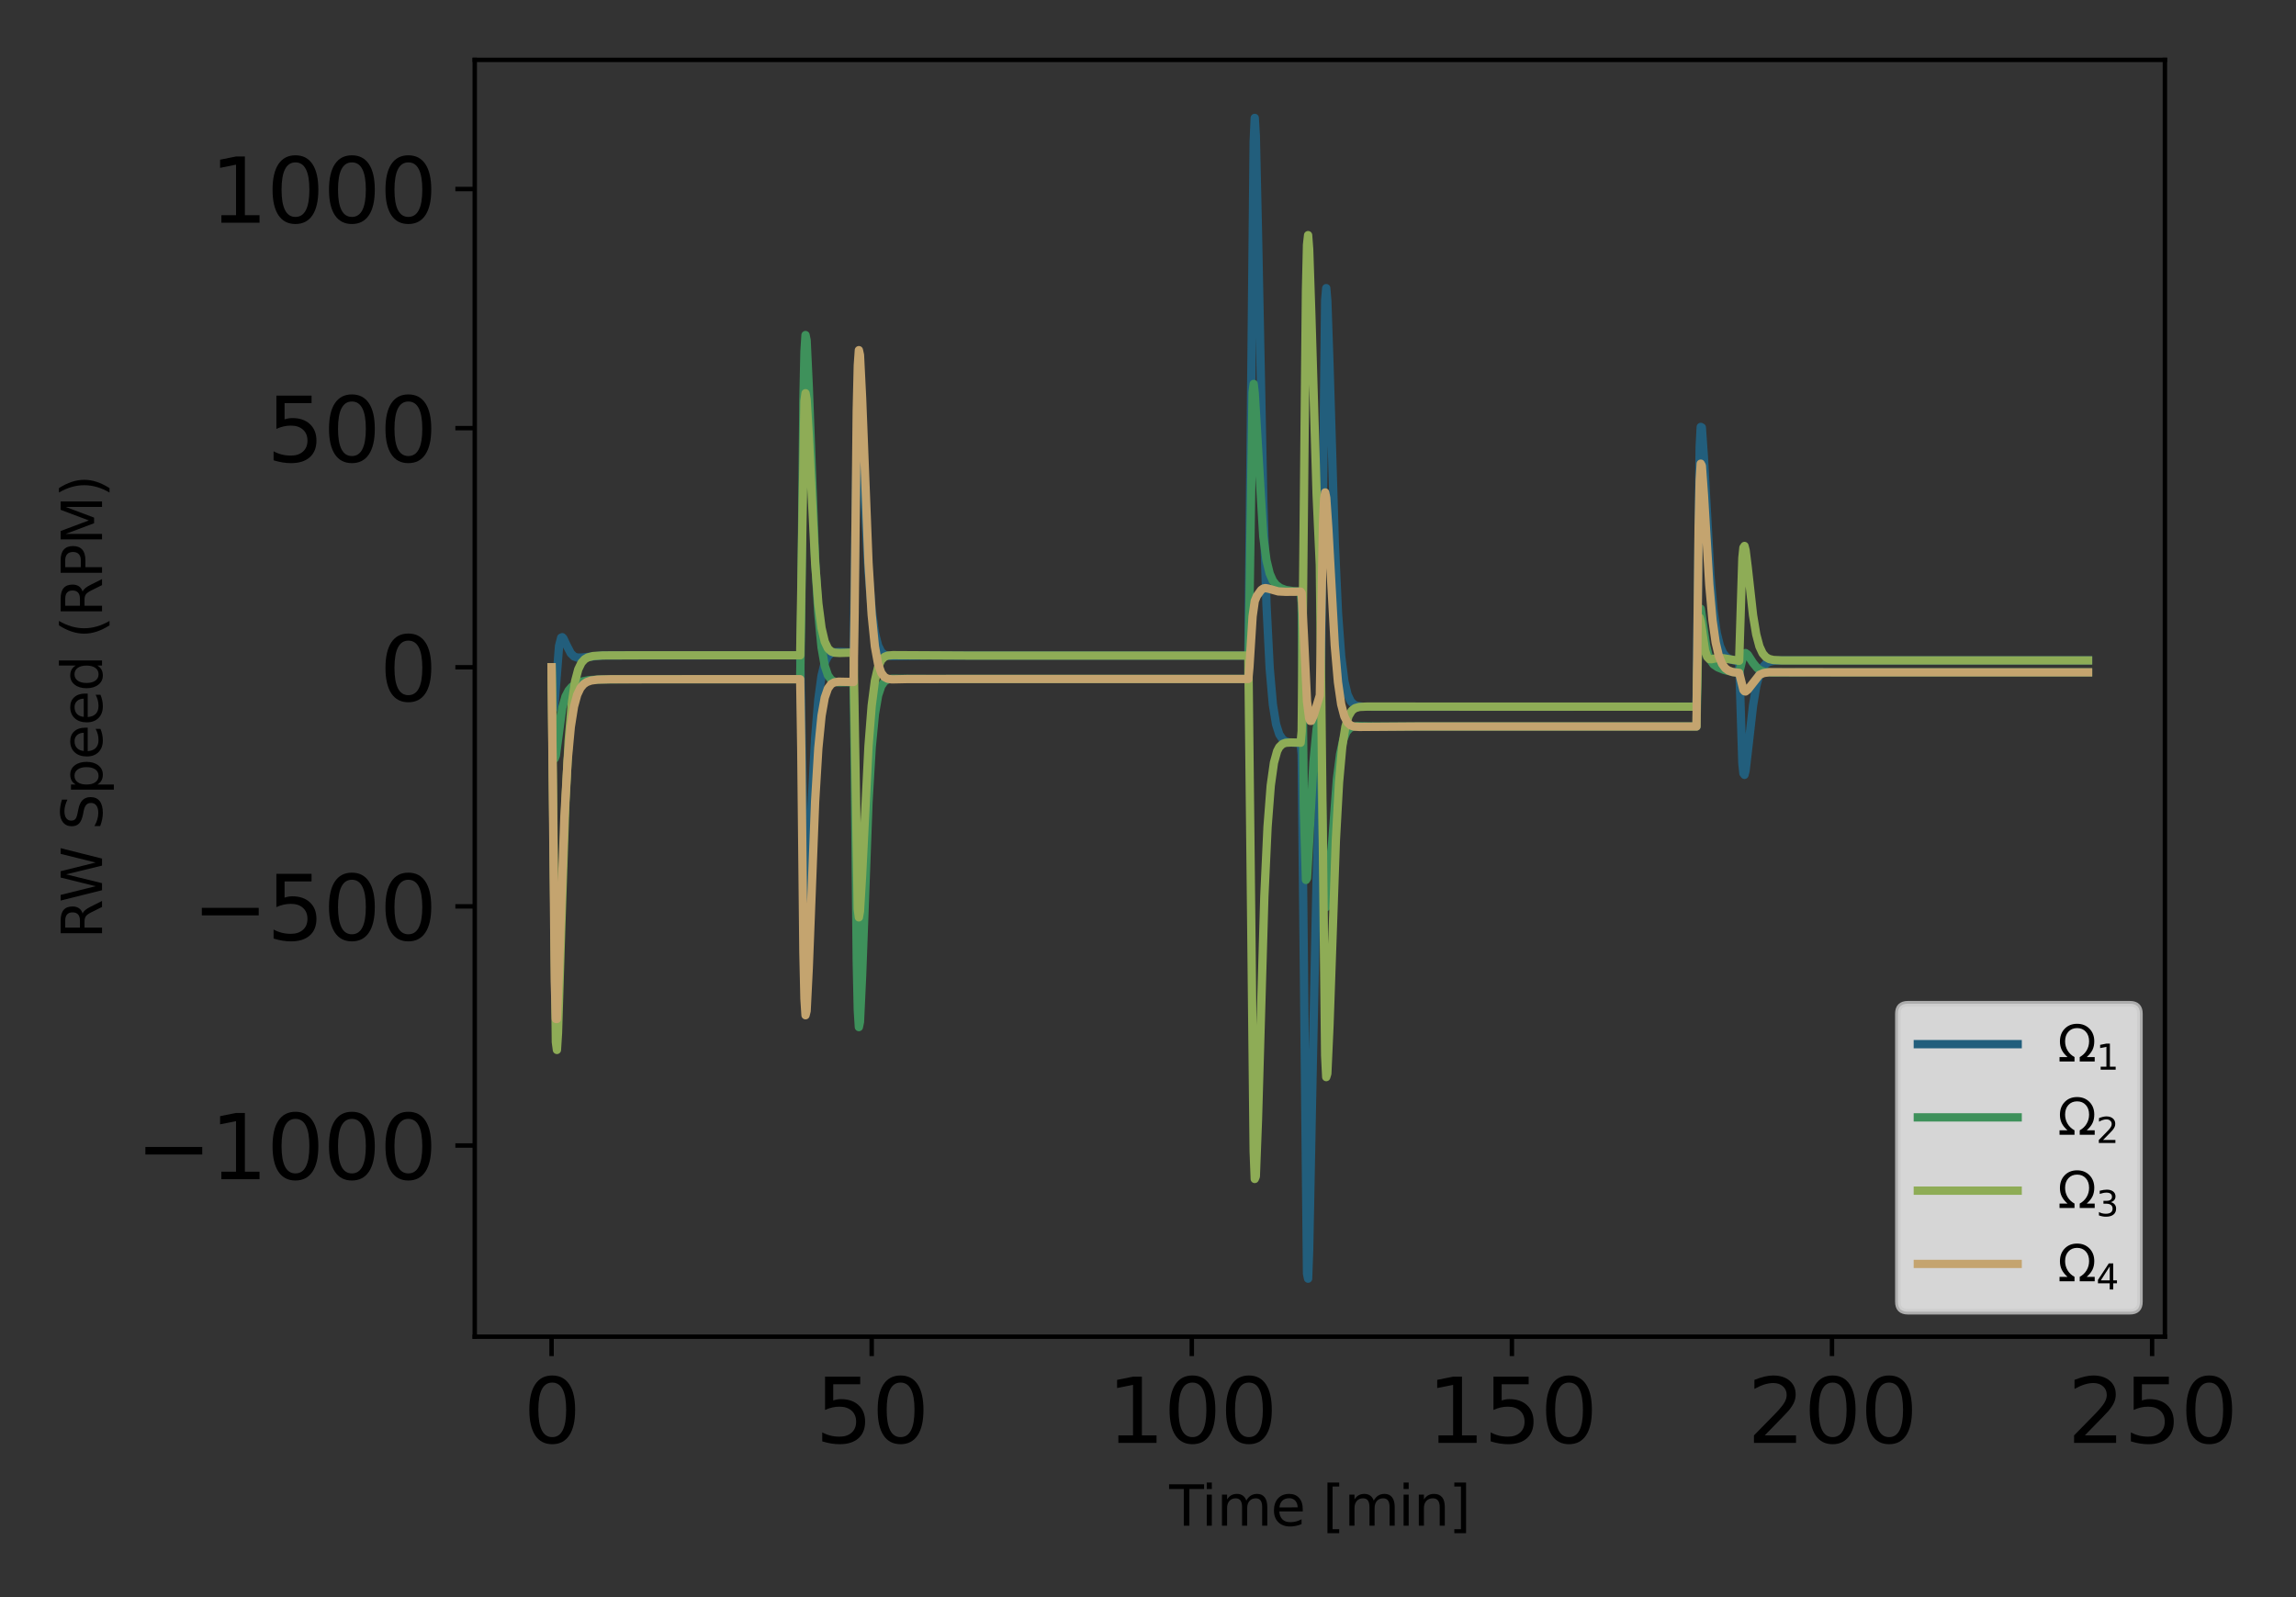 <?xml version="1.0" encoding="utf-8" standalone="no"?>
<!DOCTYPE svg PUBLIC "-//W3C//DTD SVG 1.1//EN"
  "http://www.w3.org/Graphics/SVG/1.1/DTD/svg11.dtd">
<svg xmlns:xlink="http://www.w3.org/1999/xlink" width="414pt" height="288pt" viewBox="0 0 414 288" xmlns="http://www.w3.org/2000/svg" version="1.1">
 <rect x="0" y="0" width="414" height="288" fill="#333333" stroke="none"/>
 <defs>
  <style type="text/css">*{stroke-linejoin: round; stroke-linecap: butt}</style>
 </defs>
 <g id="figure_1">
  <g id="patch_1">
   <path d="M 0 288 
L 414 288 
L 414 0 
L 0 0 
L 0 288 
z
" style="fill: none"/>
  </g>
  <g id="axes_1">
   <g id="patch_2">
    <path d="M 85.606 241.037 
L 390.361 241.037 
L 390.361 10.8 
L 85.606 10.8 
L 85.606 241.037 
z
" style="fill: none"/>
   </g>
   <g id="matplotlib.axis_1">
    <g id="xtick_1">
     <g id="line2d_1">
      <defs>
       <path id="mf1f8f3392c" d="M 0 0 
L 0 3.5 
" style="stroke: #000000; stroke-width: 0.8"/>
      </defs>
      <g>
       <use xlink:href="#mf1f8f3392c" x="99.458" y="241.037" style="stroke: #000000; stroke-width: 0.8"/>
      </g>
     </g>
     <g id="text_1">
      <!-- 0 -->
      <g transform="translate(94.368 260.194) scale(0.16 -0.16)">
       <defs>
        <path id="DejaVuSans-30" d="M 2034 4250 
Q 1547 4250 1301 3770 
Q 1056 3291 1056 2328 
Q 1056 1369 1301 889 
Q 1547 409 2034 409 
Q 2525 409 2770 889 
Q 3016 1369 3016 2328 
Q 3016 3291 2770 3770 
Q 2525 4250 2034 4250 
z
M 2034 4750 
Q 2819 4750 3233 4129 
Q 3647 3509 3647 2328 
Q 3647 1150 3233 529 
Q 2819 -91 2034 -91 
Q 1250 -91 836 529 
Q 422 1150 422 2328 
Q 422 3509 836 4129 
Q 1250 4750 2034 4750 
z
" transform="scale(0.016)"/>
       </defs>
       <use xlink:href="#DejaVuSans-30"/>
      </g>
     </g>
    </g>
    <g id="xtick_2">
     <g id="line2d_2">
      <g>
       <use xlink:href="#mf1f8f3392c" x="157.177" y="241.037" style="stroke: #000000; stroke-width: 0.8"/>
      </g>
     </g>
     <g id="text_2">
      <!-- 50 -->
      <g transform="translate(146.997 260.194) scale(0.16 -0.16)">
       <defs>
        <path id="DejaVuSans-35" d="M 691 4666 
L 3169 4666 
L 3169 4134 
L 1269 4134 
L 1269 2991 
Q 1406 3038 1543 3061 
Q 1681 3084 1819 3084 
Q 2600 3084 3056 2656 
Q 3513 2228 3513 1497 
Q 3513 744 3044 326 
Q 2575 -91 1722 -91 
Q 1428 -91 1123 -41 
Q 819 9 494 109 
L 494 744 
Q 775 591 1075 516 
Q 1375 441 1709 441 
Q 2250 441 2565 725 
Q 2881 1009 2881 1497 
Q 2881 1984 2565 2268 
Q 2250 2553 1709 2553 
Q 1456 2553 1204 2497 
Q 953 2441 691 2322 
L 691 4666 
z
" transform="scale(0.016)"/>
       </defs>
       <use xlink:href="#DejaVuSans-35"/>
       <use xlink:href="#DejaVuSans-30" x="63.623"/>
      </g>
     </g>
    </g>
    <g id="xtick_3">
     <g id="line2d_3">
      <g>
       <use xlink:href="#mf1f8f3392c" x="214.896" y="241.037" style="stroke: #000000; stroke-width: 0.8"/>
      </g>
     </g>
     <g id="text_3">
      <!-- 100 -->
      <g transform="translate(199.626 260.194) scale(0.16 -0.16)">
       <defs>
        <path id="DejaVuSans-31" d="M 794 531 
L 1825 531 
L 1825 4091 
L 703 3866 
L 703 4441 
L 1819 4666 
L 2450 4666 
L 2450 531 
L 3481 531 
L 3481 0 
L 794 0 
L 794 531 
z
" transform="scale(0.016)"/>
       </defs>
       <use xlink:href="#DejaVuSans-31"/>
       <use xlink:href="#DejaVuSans-30" x="63.623"/>
       <use xlink:href="#DejaVuSans-30" x="127.246"/>
      </g>
     </g>
    </g>
    <g id="xtick_4">
     <g id="line2d_4">
      <g>
       <use xlink:href="#mf1f8f3392c" x="272.614" y="241.037" style="stroke: #000000; stroke-width: 0.8"/>
      </g>
     </g>
     <g id="text_4">
      <!-- 150 -->
      <g transform="translate(257.344 260.194) scale(0.16 -0.16)">
       <use xlink:href="#DejaVuSans-31"/>
       <use xlink:href="#DejaVuSans-35" x="63.623"/>
       <use xlink:href="#DejaVuSans-30" x="127.246"/>
      </g>
     </g>
    </g>
    <g id="xtick_5">
     <g id="line2d_5">
      <g>
       <use xlink:href="#mf1f8f3392c" x="330.333" y="241.037" style="stroke: #000000; stroke-width: 0.8"/>
      </g>
     </g>
     <g id="text_5">
      <!-- 200 -->
      <g transform="translate(315.063 260.194) scale(0.16 -0.16)">
       <defs>
        <path id="DejaVuSans-32" d="M 1228 531 
L 3431 531 
L 3431 0 
L 469 0 
L 469 531 
Q 828 903 1448 1529 
Q 2069 2156 2228 2338 
Q 2531 2678 2651 2914 
Q 2772 3150 2772 3378 
Q 2772 3750 2511 3984 
Q 2250 4219 1831 4219 
Q 1534 4219 1204 4116 
Q 875 4013 500 3803 
L 500 4441 
Q 881 4594 1212 4672 
Q 1544 4750 1819 4750 
Q 2544 4750 2975 4387 
Q 3406 4025 3406 3419 
Q 3406 3131 3298 2873 
Q 3191 2616 2906 2266 
Q 2828 2175 2409 1742 
Q 1991 1309 1228 531 
z
" transform="scale(0.016)"/>
       </defs>
       <use xlink:href="#DejaVuSans-32"/>
       <use xlink:href="#DejaVuSans-30" x="63.623"/>
       <use xlink:href="#DejaVuSans-30" x="127.246"/>
      </g>
     </g>
    </g>
    <g id="xtick_6">
     <g id="line2d_6">
      <g>
       <use xlink:href="#mf1f8f3392c" x="388.052" y="241.037" style="stroke: #000000; stroke-width: 0.8"/>
      </g>
     </g>
     <g id="text_6">
      <!-- 250 -->
      <g transform="translate(372.782 260.194) scale(0.16 -0.16)">
       <use xlink:href="#DejaVuSans-32"/>
       <use xlink:href="#DejaVuSans-35" x="63.623"/>
       <use xlink:href="#DejaVuSans-30" x="127.246"/>
      </g>
     </g>
    </g>
    <g id="text_7">
     <!-- Time [min] -->
     <g transform="translate(210.831 275.12) scale(0.1 -0.1)">
      <defs>
       <path id="DejaVuSans-54" d="M -19 4666 
L 3928 4666 
L 3928 4134 
L 2272 4134 
L 2272 0 
L 1638 0 
L 1638 4134 
L -19 4134 
L -19 4666 
z
" transform="scale(0.016)"/>
       <path id="DejaVuSans-69" d="M 603 3500 
L 1178 3500 
L 1178 0 
L 603 0 
L 603 3500 
z
M 603 4863 
L 1178 4863 
L 1178 4134 
L 603 4134 
L 603 4863 
z
" transform="scale(0.016)"/>
       <path id="DejaVuSans-6d" d="M 3328 2828 
Q 3544 3216 3844 3400 
Q 4144 3584 4550 3584 
Q 5097 3584 5394 3201 
Q 5691 2819 5691 2113 
L 5691 0 
L 5113 0 
L 5113 2094 
Q 5113 2597 4934 2840 
Q 4756 3084 4391 3084 
Q 3944 3084 3684 2787 
Q 3425 2491 3425 1978 
L 3425 0 
L 2847 0 
L 2847 2094 
Q 2847 2600 2669 2842 
Q 2491 3084 2119 3084 
Q 1678 3084 1418 2786 
Q 1159 2488 1159 1978 
L 1159 0 
L 581 0 
L 581 3500 
L 1159 3500 
L 1159 2956 
Q 1356 3278 1631 3431 
Q 1906 3584 2284 3584 
Q 2666 3584 2933 3390 
Q 3200 3197 3328 2828 
z
" transform="scale(0.016)"/>
       <path id="DejaVuSans-65" d="M 3597 1894 
L 3597 1613 
L 953 1613 
Q 991 1019 1311 708 
Q 1631 397 2203 397 
Q 2534 397 2845 478 
Q 3156 559 3463 722 
L 3463 178 
Q 3153 47 2828 -22 
Q 2503 -91 2169 -91 
Q 1331 -91 842 396 
Q 353 884 353 1716 
Q 353 2575 817 3079 
Q 1281 3584 2069 3584 
Q 2775 3584 3186 3129 
Q 3597 2675 3597 1894 
z
M 3022 2063 
Q 3016 2534 2758 2815 
Q 2500 3097 2075 3097 
Q 1594 3097 1305 2825 
Q 1016 2553 972 2059 
L 3022 2063 
z
" transform="scale(0.016)"/>
       <path id="DejaVuSans-20" transform="scale(0.016)"/>
       <path id="DejaVuSans-5b" d="M 550 4863 
L 1875 4863 
L 1875 4416 
L 1125 4416 
L 1125 -397 
L 1875 -397 
L 1875 -844 
L 550 -844 
L 550 4863 
z
" transform="scale(0.016)"/>
       <path id="DejaVuSans-6e" d="M 3513 2113 
L 3513 0 
L 2938 0 
L 2938 2094 
Q 2938 2591 2744 2837 
Q 2550 3084 2163 3084 
Q 1697 3084 1428 2787 
Q 1159 2491 1159 1978 
L 1159 0 
L 581 0 
L 581 3500 
L 1159 3500 
L 1159 2956 
Q 1366 3272 1645 3428 
Q 1925 3584 2291 3584 
Q 2894 3584 3203 3211 
Q 3513 2838 3513 2113 
z
" transform="scale(0.016)"/>
       <path id="DejaVuSans-5d" d="M 1947 4863 
L 1947 -844 
L 622 -844 
L 622 -397 
L 1369 -397 
L 1369 4416 
L 622 4416 
L 622 4863 
L 1947 4863 
z
" transform="scale(0.016)"/>
      </defs>
      <use xlink:href="#DejaVuSans-54"/>
      <use xlink:href="#DejaVuSans-69" x="57.959"/>
      <use xlink:href="#DejaVuSans-6d" x="85.742"/>
      <use xlink:href="#DejaVuSans-65" x="183.154"/>
      <use xlink:href="#DejaVuSans-20" x="244.678"/>
      <use xlink:href="#DejaVuSans-5b" x="276.465"/>
      <use xlink:href="#DejaVuSans-6d" x="315.479"/>
      <use xlink:href="#DejaVuSans-69" x="412.891"/>
      <use xlink:href="#DejaVuSans-6e" x="440.674"/>
      <use xlink:href="#DejaVuSans-5d" x="504.053"/>
     </g>
    </g>
   </g>
   <g id="matplotlib.axis_2">
    <g id="ytick_1">
     <g id="line2d_7">
      <defs>
       <path id="mf015348068" d="M 0 0 
L -3.5 0 
" style="stroke: #000000; stroke-width: 0.8"/>
      </defs>
      <g>
       <use xlink:href="#mf015348068" x="85.606" y="206.562" style="stroke: #000000; stroke-width: 0.8"/>
      </g>
     </g>
     <g id="text_8">
      <!-- −1000 -->
      <g transform="translate(24.478 212.641) scale(0.16 -0.16)">
       <defs>
        <path id="DejaVuSans-2212" d="M 678 2272 
L 4684 2272 
L 4684 1741 
L 678 1741 
L 678 2272 
z
" transform="scale(0.016)"/>
       </defs>
       <use xlink:href="#DejaVuSans-2212"/>
       <use xlink:href="#DejaVuSans-31" x="83.789"/>
       <use xlink:href="#DejaVuSans-30" x="147.412"/>
       <use xlink:href="#DejaVuSans-30" x="211.035"/>
       <use xlink:href="#DejaVuSans-30" x="274.658"/>
      </g>
     </g>
    </g>
    <g id="ytick_2">
     <g id="line2d_8">
      <g>
       <use xlink:href="#mf015348068" x="85.606" y="163.443" style="stroke: #000000; stroke-width: 0.8"/>
      </g>
     </g>
     <g id="text_9">
      <!-- −500 -->
      <g transform="translate(34.658 169.522) scale(0.16 -0.16)">
       <use xlink:href="#DejaVuSans-2212"/>
       <use xlink:href="#DejaVuSans-35" x="83.789"/>
       <use xlink:href="#DejaVuSans-30" x="147.412"/>
       <use xlink:href="#DejaVuSans-30" x="211.035"/>
      </g>
     </g>
    </g>
    <g id="ytick_3">
     <g id="line2d_9">
      <g>
       <use xlink:href="#mf015348068" x="85.606" y="120.324" style="stroke: #000000; stroke-width: 0.8"/>
      </g>
     </g>
     <g id="text_10">
      <!-- 0 -->
      <g transform="translate(68.426 126.402) scale(0.16 -0.16)">
       <use xlink:href="#DejaVuSans-30"/>
      </g>
     </g>
    </g>
    <g id="ytick_4">
     <g id="line2d_10">
      <g>
       <use xlink:href="#mf015348068" x="85.606" y="77.204" style="stroke: #000000; stroke-width: 0.8"/>
      </g>
     </g>
     <g id="text_11">
      <!-- 500 -->
      <g transform="translate(48.066 83.283) scale(0.16 -0.16)">
       <use xlink:href="#DejaVuSans-35"/>
       <use xlink:href="#DejaVuSans-30" x="63.623"/>
       <use xlink:href="#DejaVuSans-30" x="127.246"/>
      </g>
     </g>
    </g>
    <g id="ytick_5">
     <g id="line2d_11">
      <g>
       <use xlink:href="#mf015348068" x="85.606" y="34.085" style="stroke: #000000; stroke-width: 0.8"/>
      </g>
     </g>
     <g id="text_12">
      <!-- 1000 -->
      <g transform="translate(37.886 40.164) scale(0.16 -0.16)">
       <use xlink:href="#DejaVuSans-31"/>
       <use xlink:href="#DejaVuSans-30" x="63.623"/>
       <use xlink:href="#DejaVuSans-30" x="127.246"/>
       <use xlink:href="#DejaVuSans-30" x="190.869"/>
      </g>
     </g>
    </g>
    <g id="text_13">
     <!-- RW Speed (RPM)  -->
     <g transform="translate(18.398 169.284) rotate(-90) scale(0.1 -0.1)">
      <defs>
       <path id="DejaVuSans-52" d="M 2841 2188 
Q 3044 2119 3236 1894 
Q 3428 1669 3622 1275 
L 4263 0 
L 3584 0 
L 2988 1197 
Q 2756 1666 2539 1819 
Q 2322 1972 1947 1972 
L 1259 1972 
L 1259 0 
L 628 0 
L 628 4666 
L 2053 4666 
Q 2853 4666 3247 4331 
Q 3641 3997 3641 3322 
Q 3641 2881 3436 2590 
Q 3231 2300 2841 2188 
z
M 1259 4147 
L 1259 2491 
L 2053 2491 
Q 2509 2491 2742 2702 
Q 2975 2913 2975 3322 
Q 2975 3731 2742 3939 
Q 2509 4147 2053 4147 
L 1259 4147 
z
" transform="scale(0.016)"/>
       <path id="DejaVuSans-57" d="M 213 4666 
L 850 4666 
L 1831 722 
L 2809 4666 
L 3519 4666 
L 4500 722 
L 5478 4666 
L 6119 4666 
L 4947 0 
L 4153 0 
L 3169 4050 
L 2175 0 
L 1381 0 
L 213 4666 
z
" transform="scale(0.016)"/>
       <path id="DejaVuSans-53" d="M 3425 4513 
L 3425 3897 
Q 3066 4069 2747 4153 
Q 2428 4238 2131 4238 
Q 1616 4238 1336 4038 
Q 1056 3838 1056 3469 
Q 1056 3159 1242 3001 
Q 1428 2844 1947 2747 
L 2328 2669 
Q 3034 2534 3370 2195 
Q 3706 1856 3706 1288 
Q 3706 609 3251 259 
Q 2797 -91 1919 -91 
Q 1588 -91 1214 -16 
Q 841 59 441 206 
L 441 856 
Q 825 641 1194 531 
Q 1563 422 1919 422 
Q 2459 422 2753 634 
Q 3047 847 3047 1241 
Q 3047 1584 2836 1778 
Q 2625 1972 2144 2069 
L 1759 2144 
Q 1053 2284 737 2584 
Q 422 2884 422 3419 
Q 422 4038 858 4394 
Q 1294 4750 2059 4750 
Q 2388 4750 2728 4690 
Q 3069 4631 3425 4513 
z
" transform="scale(0.016)"/>
       <path id="DejaVuSans-70" d="M 1159 525 
L 1159 -1331 
L 581 -1331 
L 581 3500 
L 1159 3500 
L 1159 2969 
Q 1341 3281 1617 3432 
Q 1894 3584 2278 3584 
Q 2916 3584 3314 3078 
Q 3713 2572 3713 1747 
Q 3713 922 3314 415 
Q 2916 -91 2278 -91 
Q 1894 -91 1617 61 
Q 1341 213 1159 525 
z
M 3116 1747 
Q 3116 2381 2855 2742 
Q 2594 3103 2138 3103 
Q 1681 3103 1420 2742 
Q 1159 2381 1159 1747 
Q 1159 1113 1420 752 
Q 1681 391 2138 391 
Q 2594 391 2855 752 
Q 3116 1113 3116 1747 
z
" transform="scale(0.016)"/>
       <path id="DejaVuSans-64" d="M 2906 2969 
L 2906 4863 
L 3481 4863 
L 3481 0 
L 2906 0 
L 2906 525 
Q 2725 213 2448 61 
Q 2172 -91 1784 -91 
Q 1150 -91 751 415 
Q 353 922 353 1747 
Q 353 2572 751 3078 
Q 1150 3584 1784 3584 
Q 2172 3584 2448 3432 
Q 2725 3281 2906 2969 
z
M 947 1747 
Q 947 1113 1208 752 
Q 1469 391 1925 391 
Q 2381 391 2643 752 
Q 2906 1113 2906 1747 
Q 2906 2381 2643 2742 
Q 2381 3103 1925 3103 
Q 1469 3103 1208 2742 
Q 947 2381 947 1747 
z
" transform="scale(0.016)"/>
       <path id="DejaVuSans-28" d="M 1984 4856 
Q 1566 4138 1362 3434 
Q 1159 2731 1159 2009 
Q 1159 1288 1364 580 
Q 1569 -128 1984 -844 
L 1484 -844 
Q 1016 -109 783 600 
Q 550 1309 550 2009 
Q 550 2706 781 3412 
Q 1013 4119 1484 4856 
L 1984 4856 
z
" transform="scale(0.016)"/>
       <path id="DejaVuSans-50" d="M 1259 4147 
L 1259 2394 
L 2053 2394 
Q 2494 2394 2734 2622 
Q 2975 2850 2975 3272 
Q 2975 3691 2734 3919 
Q 2494 4147 2053 4147 
L 1259 4147 
z
M 628 4666 
L 2053 4666 
Q 2838 4666 3239 4311 
Q 3641 3956 3641 3272 
Q 3641 2581 3239 2228 
Q 2838 1875 2053 1875 
L 1259 1875 
L 1259 0 
L 628 0 
L 628 4666 
z
" transform="scale(0.016)"/>
       <path id="DejaVuSans-4d" d="M 628 4666 
L 1569 4666 
L 2759 1491 
L 3956 4666 
L 4897 4666 
L 4897 0 
L 4281 0 
L 4281 4097 
L 3078 897 
L 2444 897 
L 1241 4097 
L 1241 0 
L 628 0 
L 628 4666 
z
" transform="scale(0.016)"/>
       <path id="DejaVuSans-29" d="M 513 4856 
L 1013 4856 
Q 1481 4119 1714 3412 
Q 1947 2706 1947 2009 
Q 1947 1309 1714 600 
Q 1481 -109 1013 -844 
L 513 -844 
Q 928 -128 1133 580 
Q 1338 1288 1338 2009 
Q 1338 2731 1133 3434 
Q 928 4138 513 4856 
z
" transform="scale(0.016)"/>
      </defs>
      <use xlink:href="#DejaVuSans-52"/>
      <use xlink:href="#DejaVuSans-57" x="65.482"/>
      <use xlink:href="#DejaVuSans-20" x="164.359"/>
      <use xlink:href="#DejaVuSans-53" x="196.146"/>
      <use xlink:href="#DejaVuSans-70" x="259.623"/>
      <use xlink:href="#DejaVuSans-65" x="323.1"/>
      <use xlink:href="#DejaVuSans-65" x="384.623"/>
      <use xlink:href="#DejaVuSans-64" x="446.146"/>
      <use xlink:href="#DejaVuSans-20" x="509.623"/>
      <use xlink:href="#DejaVuSans-28" x="541.41"/>
      <use xlink:href="#DejaVuSans-52" x="580.424"/>
      <use xlink:href="#DejaVuSans-50" x="649.906"/>
      <use xlink:href="#DejaVuSans-4d" x="710.209"/>
      <use xlink:href="#DejaVuSans-29" x="796.488"/>
      <use xlink:href="#DejaVuSans-20" x="835.502"/>
     </g>
    </g>
   </g>
   <g id="line2d_12">
    <path d="M 99.458 120.324 
L 99.651 126.11 
L 99.843 127.82 
L 100.035 126.296 
L 100.805 116.487 
L 101.19 114.987 
L 101.382 114.904 
L 101.574 115.09 
L 102.152 116.323 
L 102.921 117.806 
L 103.498 118.372 
L 104.076 118.581 
L 104.845 118.575 
L 108.693 118.196 
L 114.465 118.168 
L 144.286 118.167 
L 145.056 160.52 
L 145.248 161.909 
L 145.441 160.954 
L 145.826 155.066 
L 146.98 133.147 
L 147.557 126.135 
L 148.134 121.862 
L 148.711 119.504 
L 149.289 118.323 
L 149.866 117.798 
L 150.443 117.603 
L 151.405 117.561 
L 153.906 117.644 
L 154.483 80.326 
L 154.676 75.739 
L 154.868 74.481 
L 155.061 75.516 
L 155.445 81.437 
L 156.6 103.056 
L 157.177 109.928 
L 157.754 114.109 
L 158.331 116.413 
L 158.908 117.565 
L 159.486 118.078 
L 160.063 118.267 
L 161.025 118.307 
L 166.989 118.211 
L 225.093 118.211 
L 225.477 83.02 
L 226.055 25.588 
L 226.247 21.265 
L 226.439 24.484 
L 226.824 41.84 
L 227.786 90.262 
L 228.363 108.995 
L 228.941 120.495 
L 229.518 127.064 
L 230.095 130.605 
L 230.672 132.416 
L 231.249 133.294 
L 231.826 133.695 
L 232.596 133.896 
L 234.135 133.959 
L 234.52 133.959 
L 234.712 136.029 
L 235.674 229.672 
L 235.867 230.572 
L 236.059 225.271 
L 236.636 195.401 
L 237.406 158.448 
L 237.983 140.672 
L 238.945 54.154 
L 239.138 51.959 
L 239.33 54.254 
L 239.715 65.629 
L 240.677 97.817 
L 241.254 110.515 
L 241.831 118.361 
L 242.408 122.847 
L 242.985 125.254 
L 243.563 126.471 
L 244.14 127.048 
L 244.717 127.302 
L 245.679 127.429 
L 248.757 127.431 
L 296.471 127.43 
L 305.899 127.427 
L 306.476 80.581 
L 306.668 76.985 
L 306.861 77.081 
L 307.246 82.643 
L 308.4 103.698 
L 308.977 110.158 
L 309.554 114.152 
L 310.132 116.482 
L 310.709 117.784 
L 311.286 118.486 
L 311.863 118.855 
L 312.633 119.085 
L 313.595 119.191 
L 314.172 137.628 
L 314.364 139.468 
L 314.557 139.722 
L 314.749 138.953 
L 315.326 133.99 
L 316.096 127.222 
L 316.673 123.758 
L 317.25 121.596 
L 317.827 120.355 
L 318.405 119.688 
L 318.982 119.351 
L 319.751 119.161 
L 321.291 119.085 
L 341.877 119.088 
L 376.508 119.088 
L 376.508 119.088 
" clip-path="url(#pc54bc3dd11)" style="fill: none; stroke: #225e7c; stroke-width: 1.5; stroke-linecap: square"/>
   </g>
   <g id="line2d_13">
    <path d="M 99.458 120.324 
L 99.843 135.058 
L 100.035 136.76 
L 100.228 136.23 
L 101.382 127.65 
L 101.959 125.619 
L 102.536 124.504 
L 103.114 123.841 
L 103.883 123.302 
L 104.845 122.914 
L 106.192 122.647 
L 108.308 122.513 
L 114.08 122.48 
L 144.286 122.48 
L 144.479 110.06 
L 144.864 72.228 
L 145.056 63.394 
L 145.248 60.42 
L 145.441 61.357 
L 145.826 69.603 
L 146.98 100.848 
L 147.557 110.711 
L 148.134 116.716 
L 148.711 120.06 
L 149.289 121.776 
L 149.866 122.581 
L 150.443 122.917 
L 151.213 123.046 
L 153.329 123.012 
L 153.906 123.003 
L 154.099 135.421 
L 154.483 173.311 
L 154.676 182.203 
L 154.868 185.207 
L 155.061 184.274 
L 155.445 175.993 
L 156.6 144.648 
L 157.177 134.773 
L 157.754 128.764 
L 158.331 125.415 
L 158.908 123.691 
L 159.486 122.877 
L 160.063 122.532 
L 160.832 122.395 
L 162.756 122.413 
L 169.49 122.436 
L 225.093 122.436 
L 225.862 70.745 
L 226.055 69.233 
L 226.247 70.932 
L 227.786 96.731 
L 228.363 101.051 
L 228.941 103.421 
L 229.518 104.726 
L 230.095 105.473 
L 230.865 106.031 
L 231.826 106.388 
L 233.173 106.597 
L 234.52 106.664 
L 234.712 108.738 
L 235.097 145.584 
L 235.482 158.675 
L 235.674 158.349 
L 236.059 151.711 
L 236.829 137.518 
L 237.406 131.464 
L 237.983 128.166 
L 238.753 160.144 
L 238.945 162.839 
L 239.138 163.569 
L 239.33 162.838 
L 239.715 158.663 
L 241.061 140.486 
L 241.639 135.985 
L 242.216 133.358 
L 242.793 131.97 
L 243.37 131.309 
L 243.947 131.034 
L 244.717 130.934 
L 247.603 130.994 
L 257.992 131.004 
L 305.899 131.003 
L 306.284 111.944 
L 306.476 109.693 
L 306.668 109.775 
L 307.053 112.399 
L 307.63 116.368 
L 308.015 118.011 
L 308.4 119.013 
L 308.977 119.819 
L 309.747 120.343 
L 310.901 120.807 
L 312.44 121.176 
L 313.595 121.308 
L 314.364 118.088 
L 314.557 117.827 
L 314.749 117.764 
L 315.134 118.044 
L 316.096 119.536 
L 316.865 120.475 
L 317.443 120.889 
L 318.212 121.161 
L 319.367 121.266 
L 325.716 121.236 
L 376.508 121.236 
L 376.508 121.236 
" clip-path="url(#pc54bc3dd11)" style="fill: none; stroke: #3e915b; stroke-width: 1.5; stroke-linecap: square"/>
   </g>
   <g id="line2d_14">
    <path d="M 99.458 120.324 
L 100.228 187.895 
L 100.42 189.326 
L 100.613 186.288 
L 101.19 167.589 
L 101.959 144.568 
L 102.536 133.54 
L 103.114 126.796 
L 103.691 122.887 
L 104.268 120.701 
L 104.845 119.511 
L 105.422 118.877 
L 106 118.542 
L 106.962 118.3 
L 108.693 118.191 
L 115.235 118.167 
L 144.286 118.167 
L 145.056 72.322 
L 145.248 70.911 
L 145.441 72.033 
L 145.826 78.436 
L 146.98 101.537 
L 147.557 108.825 
L 148.134 113.254 
L 148.711 115.698 
L 149.289 116.926 
L 149.866 117.478 
L 150.443 117.688 
L 151.405 117.742 
L 153.906 117.668 
L 154.676 163.927 
L 154.868 165.422 
L 155.061 164.324 
L 155.445 157.875 
L 156.6 134.594 
L 157.177 127.251 
L 157.754 122.774 
L 158.331 120.288 
L 158.908 119.024 
L 159.486 118.445 
L 160.063 118.215 
L 161.025 118.141 
L 174.108 118.212 
L 225.093 118.212 
L 225.477 153.399 
L 226.055 207.516 
L 226.247 212.593 
L 226.439 212.133 
L 226.824 201.995 
L 227.979 161.62 
L 228.556 149.123 
L 229.133 141.644 
L 229.71 137.536 
L 230.287 135.447 
L 230.672 134.711 
L 231.249 134.154 
L 231.826 133.943 
L 232.788 133.882 
L 234.52 133.932 
L 234.712 131.866 
L 235.482 52.455 
L 235.674 44.149 
L 235.867 42.402 
L 236.059 44.951 
L 236.444 56.613 
L 237.406 89.152 
L 237.983 101.855 
L 238.945 190.33 
L 239.138 194.226 
L 239.33 193.599 
L 239.715 185.032 
L 240.869 151.631 
L 241.446 141.091 
L 242.023 134.651 
L 242.601 131.016 
L 243.178 129.095 
L 243.755 128.141 
L 244.332 127.699 
L 245.102 127.477 
L 246.449 127.415 
L 305.899 127.43 
L 306.284 112.458 
L 306.476 111.369 
L 306.668 112.1 
L 307.438 117.269 
L 307.823 118.442 
L 308.208 118.844 
L 308.592 118.865 
L 309.939 118.604 
L 310.901 118.727 
L 313.402 119.14 
L 313.595 119.156 
L 314.172 100.636 
L 314.364 98.746 
L 314.557 98.454 
L 314.749 99.199 
L 315.134 102.289 
L 316.096 110.932 
L 316.673 114.408 
L 317.25 116.575 
L 317.827 117.819 
L 318.405 118.487 
L 318.982 118.824 
L 319.751 119.013 
L 321.291 119.089 
L 341.877 119.087 
L 376.508 119.087 
L 376.508 119.087 
" clip-path="url(#pc54bc3dd11)" style="fill: none; stroke: #8eac56; stroke-width: 1.5; stroke-linecap: square"/>
   </g>
   <g id="line2d_15">
    <path d="M 99.458 120.324 
L 100.035 176.976 
L 100.228 183.727 
L 100.42 183.741 
L 100.805 174.622 
L 101.767 147.338 
L 102.344 137.242 
L 102.921 131.065 
L 103.498 127.413 
L 104.076 125.292 
L 104.653 124.074 
L 105.23 123.38 
L 105.807 122.986 
L 106.577 122.715 
L 107.731 122.554 
L 110.232 122.486 
L 131.396 122.48 
L 144.286 122.48 
L 144.479 134.9 
L 144.864 171.696 
L 145.056 180.118 
L 145.248 183.07 
L 145.441 182.3 
L 145.826 174.568 
L 146.98 144.506 
L 147.557 134.92 
L 148.134 129.07 
L 148.711 125.812 
L 149.289 124.143 
L 149.866 123.365 
L 150.443 123.044 
L 151.213 122.926 
L 153.521 122.972 
L 153.906 122.979 
L 154.099 110.56 
L 154.483 74.061 
L 154.676 65.911 
L 154.868 63.144 
L 155.061 64.015 
L 155.445 71.767 
L 156.6 101.45 
L 157.177 110.854 
L 157.754 116.568 
L 158.331 119.734 
L 158.908 121.347 
L 159.486 122.094 
L 160.063 122.398 
L 160.832 122.506 
L 163.526 122.448 
L 172.953 122.435 
L 225.093 122.435 
L 225.285 120.324 
L 225.862 111.126 
L 226.247 108.389 
L 226.632 107.464 
L 227.401 106.399 
L 227.786 106.127 
L 228.171 106.045 
L 228.748 106.154 
L 230.48 106.644 
L 231.826 106.713 
L 234.52 106.689 
L 234.712 106.976 
L 235.097 114.405 
L 235.674 126.491 
L 236.059 129.53 
L 236.252 129.988 
L 236.444 129.988 
L 236.829 129.151 
L 237.983 125.38 
L 238.56 94.214 
L 238.753 89.962 
L 238.945 88.797 
L 239.138 89.769 
L 239.522 95.435 
L 240.677 116.419 
L 241.254 123.015 
L 241.831 127.003 
L 242.408 129.203 
L 242.985 130.314 
L 243.563 130.821 
L 244.14 131.019 
L 245.102 131.077 
L 255.299 131.004 
L 305.899 131.005 
L 306.284 95.103 
L 306.476 86.558 
L 306.668 83.61 
L 306.861 83.977 
L 307.246 89.319 
L 308.208 105.44 
L 308.785 111.827 
L 309.362 115.881 
L 309.939 118.315 
L 310.516 119.718 
L 311.094 120.5 
L 311.671 120.924 
L 312.44 121.196 
L 313.595 121.339 
L 314.364 124.426 
L 314.557 124.65 
L 314.749 124.689 
L 315.134 124.391 
L 317.25 121.697 
L 318.02 121.36 
L 318.982 121.222 
L 321.291 121.224 
L 332.257 121.24 
L 376.508 121.239 
L 376.508 121.239 
" clip-path="url(#pc54bc3dd11)" style="fill: none; stroke: #c4a46f; stroke-width: 1.5; stroke-linecap: square"/>
   </g>
   <g id="patch_3">
    <path d="M 85.606 241.037 
L 85.606 10.8 
" style="fill: none; stroke: #000000; stroke-width: 0.8; stroke-linejoin: miter; stroke-linecap: square"/>
   </g>
   <g id="patch_4">
    <path d="M 390.361 241.037 
L 390.361 10.8 
" style="fill: none; stroke: #000000; stroke-width: 0.8; stroke-linejoin: miter; stroke-linecap: square"/>
   </g>
   <g id="patch_5">
    <path d="M 85.606 241.037 
L 390.361 241.037 
" style="fill: none; stroke: #000000; stroke-width: 0.8; stroke-linejoin: miter; stroke-linecap: square"/>
   </g>
   <g id="patch_6">
    <path d="M 85.606 10.8 
L 390.361 10.8 
" style="fill: none; stroke: #000000; stroke-width: 0.8; stroke-linejoin: miter; stroke-linecap: square"/>
   </g>
   <g id="legend_1">
    <g id="patch_7">
     <path d="M 344.011 236.537 
L 384.061 236.537 
Q 385.861 236.537 385.861 234.737 
L 385.861 182.796 
Q 385.861 180.996 384.061 180.996 
L 344.011 180.996 
Q 342.211 180.996 342.211 182.796 
L 342.211 234.737 
Q 342.211 236.537 344.011 236.537 
z
" style="fill: #ffffff; opacity: 0.8; stroke: #cccccc; stroke-linejoin: miter"/>
    </g>
    <g id="line2d_16">
     <path d="M 345.811 188.284 
L 354.811 188.284 
L 363.811 188.284 
" style="fill: none; stroke: #225e7c; stroke-width: 1.5; stroke-linecap: square"/>
    </g>
    <g id="text_14">
     <!-- $\Omega_{1}$ -->
     <g transform="translate(371.011 191.434) scale(0.09 -0.09)">
      <defs>
       <path id="DejaVuSans-3a9" d="M 4647 556 
L 4647 0 
L 2772 0 
L 2772 556 
Q 3325 859 3634 1378 
Q 3944 1897 3944 2528 
Q 3944 3278 3531 3731 
Q 3119 4184 2444 4184 
Q 1769 4184 1355 3729 
Q 941 3275 941 2528 
Q 941 1897 1250 1378 
Q 1563 859 2119 556 
L 2119 0 
L 244 0 
L 244 556 
L 1241 556 
Q 747 991 519 1456 
Q 294 1922 294 2497 
Q 294 3491 894 4106 
Q 1491 4722 2444 4722 
Q 3391 4722 3994 4106 
Q 4594 3494 4594 2528 
Q 4594 1922 4372 1459 
Q 4150 997 3647 556 
L 4647 556 
z
" transform="scale(0.016)"/>
      </defs>
      <use xlink:href="#DejaVuSans-3a9" transform="translate(0 0.219)"/>
      <use xlink:href="#DejaVuSans-31" transform="translate(77.373 -16.188) scale(0.7)"/>
     </g>
    </g>
    <g id="line2d_17">
     <path d="M 345.811 201.495 
L 354.811 201.495 
L 363.811 201.495 
" style="fill: none; stroke: #3e915b; stroke-width: 1.5; stroke-linecap: square"/>
    </g>
    <g id="text_15">
     <!-- $\Omega_{2}$ -->
     <g transform="translate(371.011 204.645) scale(0.09 -0.09)">
      <use xlink:href="#DejaVuSans-3a9" transform="translate(0 0.219)"/>
      <use xlink:href="#DejaVuSans-32" transform="translate(77.373 -16.188) scale(0.7)"/>
     </g>
    </g>
    <g id="line2d_18">
     <path d="M 345.811 214.705 
L 354.811 214.705 
L 363.811 214.705 
" style="fill: none; stroke: #8eac56; stroke-width: 1.5; stroke-linecap: square"/>
    </g>
    <g id="text_16">
     <!-- $\Omega_{3}$ -->
     <g transform="translate(371.011 217.855) scale(0.09 -0.09)">
      <defs>
       <path id="DejaVuSans-33" d="M 2597 2516 
Q 3050 2419 3304 2112 
Q 3559 1806 3559 1356 
Q 3559 666 3084 287 
Q 2609 -91 1734 -91 
Q 1441 -91 1130 -33 
Q 819 25 488 141 
L 488 750 
Q 750 597 1062 519 
Q 1375 441 1716 441 
Q 2309 441 2620 675 
Q 2931 909 2931 1356 
Q 2931 1769 2642 2001 
Q 2353 2234 1838 2234 
L 1294 2234 
L 1294 2753 
L 1863 2753 
Q 2328 2753 2575 2939 
Q 2822 3125 2822 3475 
Q 2822 3834 2567 4026 
Q 2313 4219 1838 4219 
Q 1578 4219 1281 4162 
Q 984 4106 628 3988 
L 628 4550 
Q 988 4650 1302 4700 
Q 1616 4750 1894 4750 
Q 2613 4750 3031 4423 
Q 3450 4097 3450 3541 
Q 3450 3153 3228 2886 
Q 3006 2619 2597 2516 
z
" transform="scale(0.016)"/>
      </defs>
      <use xlink:href="#DejaVuSans-3a9" transform="translate(0 0.219)"/>
      <use xlink:href="#DejaVuSans-33" transform="translate(77.373 -16.188) scale(0.7)"/>
     </g>
    </g>
    <g id="line2d_19">
     <path d="M 345.811 227.915 
L 354.811 227.915 
L 363.811 227.915 
" style="fill: none; stroke: #c4a46f; stroke-width: 1.5; stroke-linecap: square"/>
    </g>
    <g id="text_17">
     <!-- $\Omega_{4}$ -->
     <g transform="translate(371.011 231.065) scale(0.09 -0.09)">
      <defs>
       <path id="DejaVuSans-34" d="M 2419 4116 
L 825 1625 
L 2419 1625 
L 2419 4116 
z
M 2253 4666 
L 3047 4666 
L 3047 1625 
L 3713 1625 
L 3713 1100 
L 3047 1100 
L 3047 0 
L 2419 0 
L 2419 1100 
L 313 1100 
L 313 1709 
L 2253 4666 
z
" transform="scale(0.016)"/>
      </defs>
      <use xlink:href="#DejaVuSans-3a9" transform="translate(0 0.219)"/>
      <use xlink:href="#DejaVuSans-34" transform="translate(77.373 -16.188) scale(0.7)"/>
     </g>
    </g>
   </g>
  </g>
 </g>
 <defs>
  <clipPath id="pc54bc3dd11">
   <rect x="85.606" y="10.8" width="304.755" height="230.237"/>
  </clipPath>
 </defs>
</svg>
